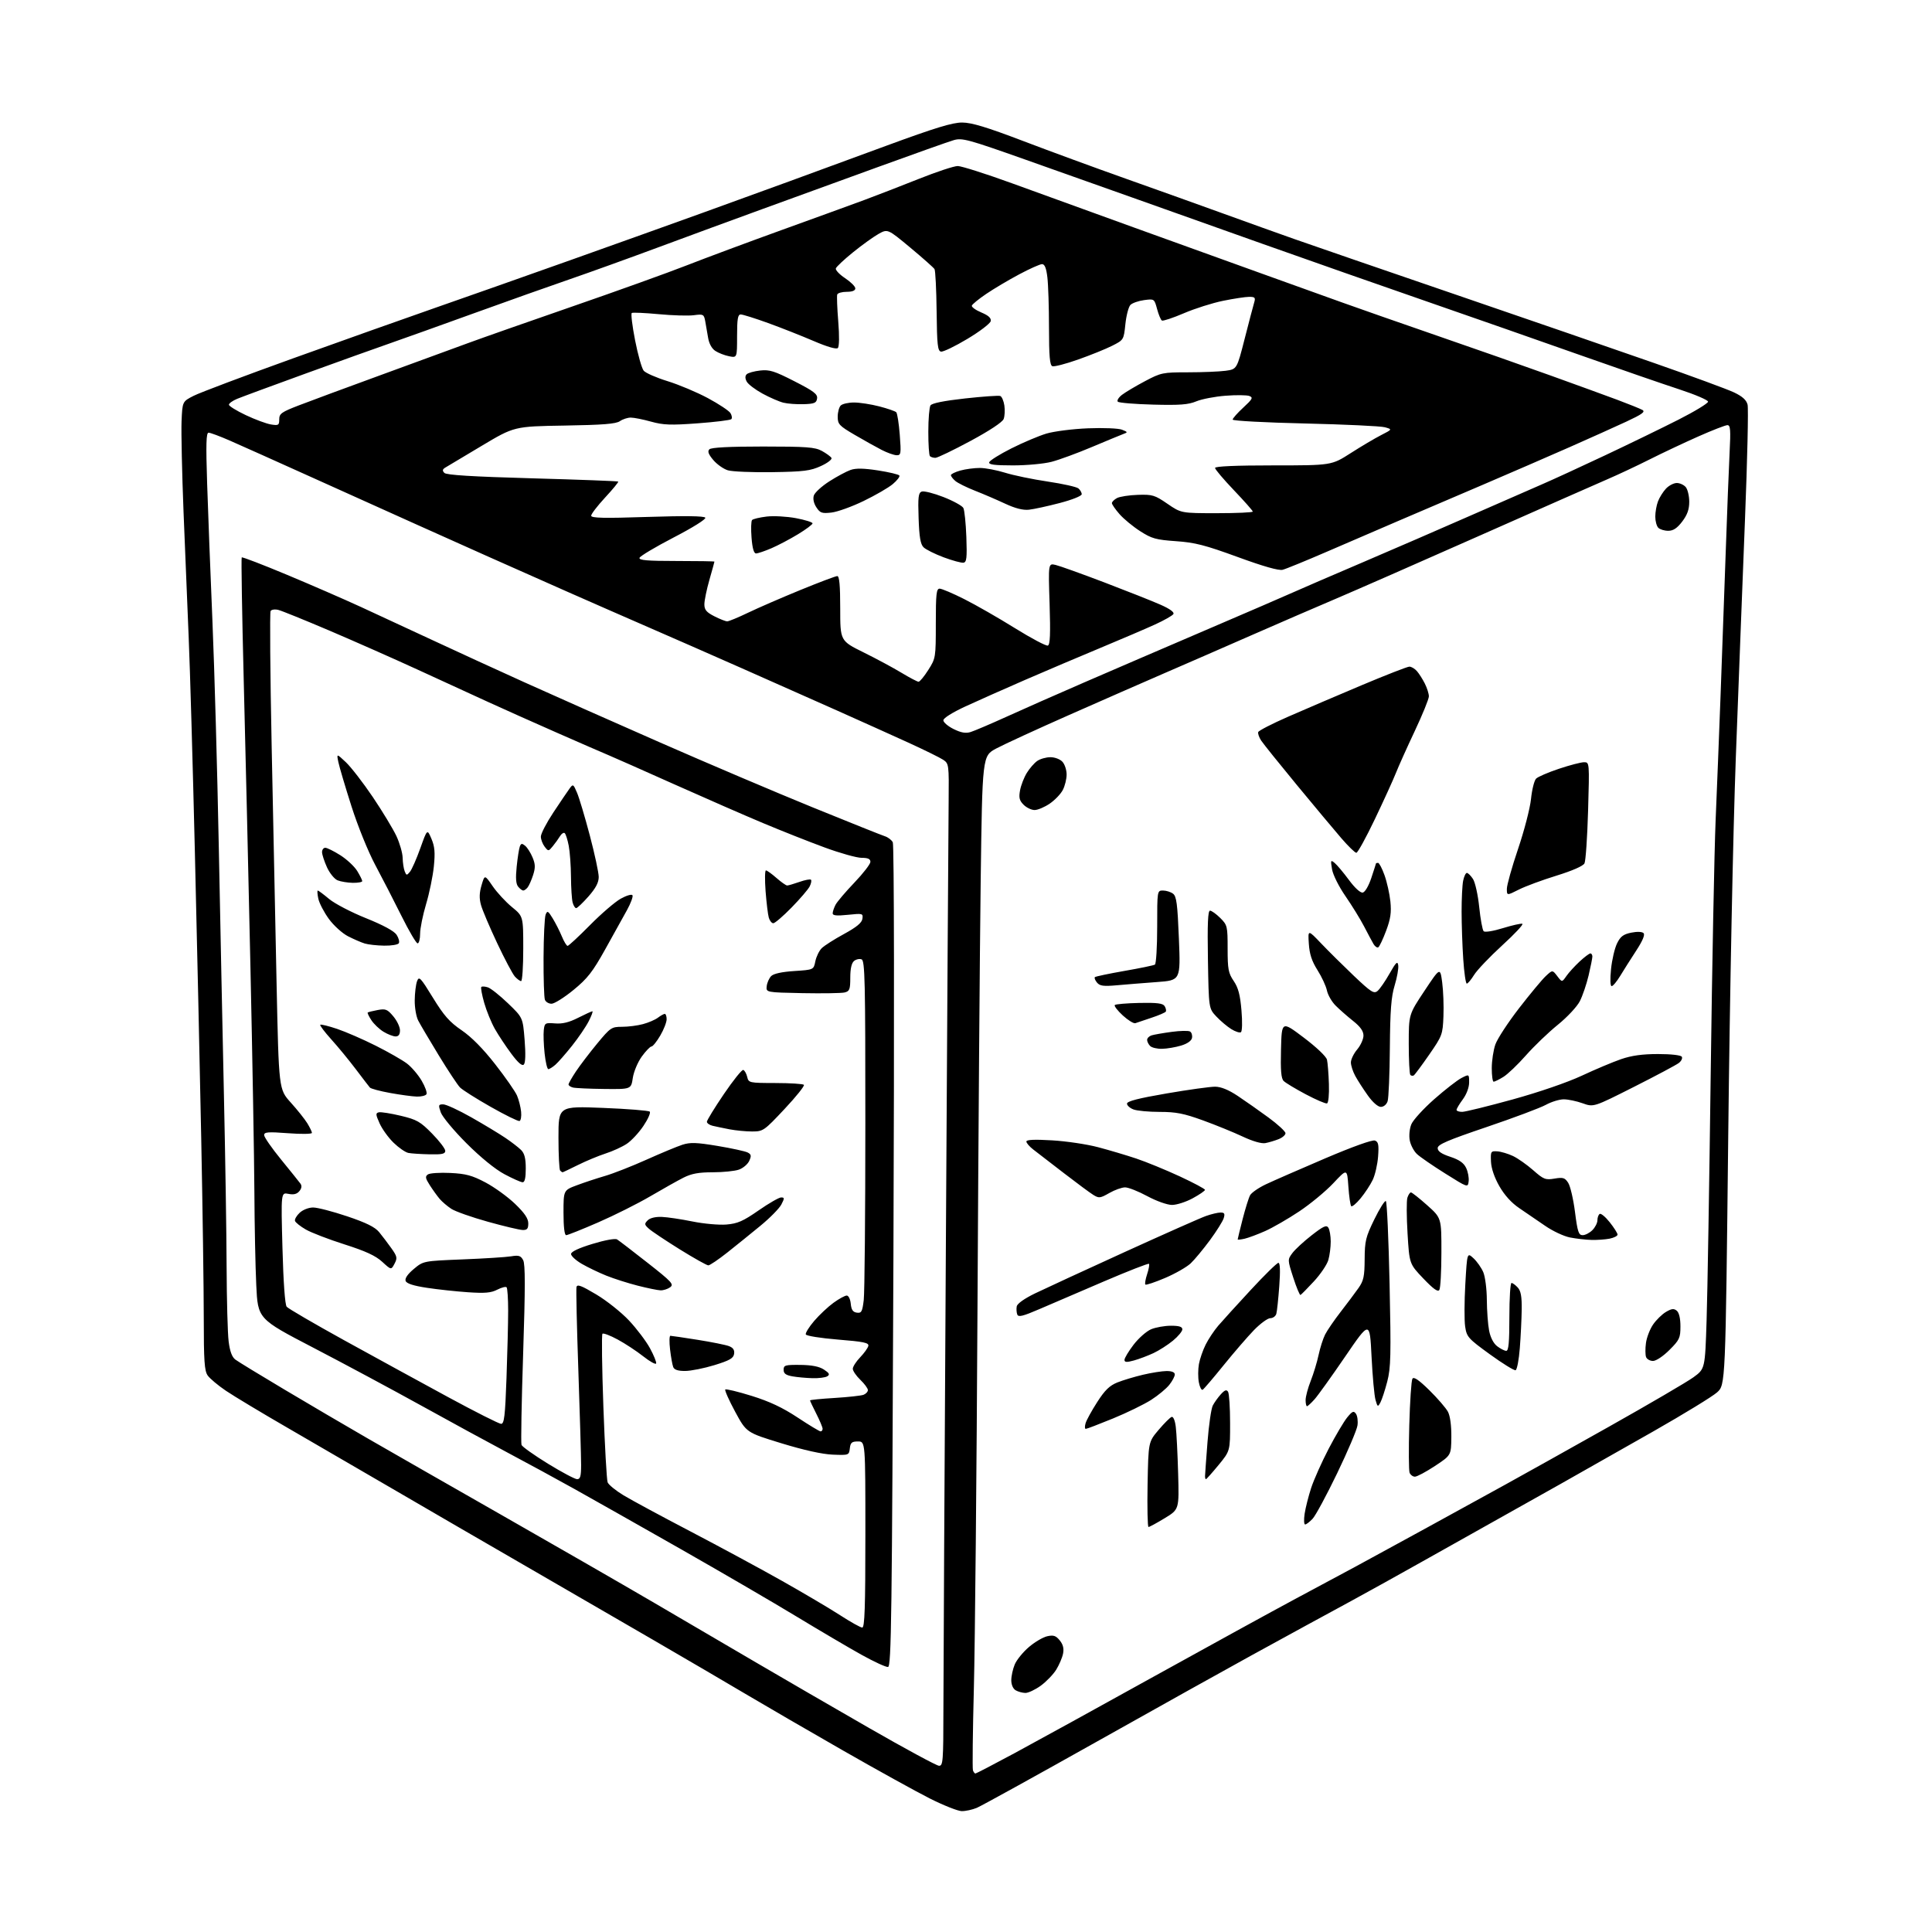 <?xml version="1.0" encoding="UTF-8" standalone="no"?>
<svg 
  version="1.1" 
  xmlns="http://www.w3.org/2000/svg" 
  xmlns:xlink="http://www.w3.org/1999/xlink" 
  xmlns:svg="http://www.w3.org/2000/svg"
  xmlns:rdf="http://www.w3.org/1999/02/22-rdf-syntax-ns#"
  xmlns:cc="http://creativecommons.org/ns#"
  xmlns:dc="http://purl.org/dc/elements/1.1/"
  viewBox="0 0 768 768"
  width="768"
  height="768"
>
<style>svg {background-color: white; }</style>"
<path stroke="none" fill="black" fill-rule="evenodd" d="M382.28,719.95C380.75,719.92 375.05,717.66 369.61,714.92C364.18,712.18 348.65,703.60 335.11,695.85C321.58,688.10 304.65,678.28 297.50,674.04C290.35,669.79 273.25,659.78 259.50,651.80C245.75,643.81 222.57,630.39 208.00,621.97C193.43,613.56 170.70,600.37 157.50,592.67C144.30,584.97 124.95,573.73 114.50,567.69C104.05,561.65 92.94,554.97 89.81,552.85C86.68,550.74 83.42,548.00 82.56,546.78C81.27,544.94 81.00,540.99 81.00,523.99C81.00,512.67 80.55,480.48 79.99,452.46C79.43,424.43 78.30,373.15 77.46,338.50C76.63,303.85 75.53,265.60 75.01,253.50C74.50,241.40 73.58,218.90 72.96,203.50C72.35,188.10 72.00,171.93 72.17,167.56C72.50,159.61 72.50,159.61 77.00,157.33C79.47,156.07 97.25,149.38 116.50,142.45C135.75,135.53 161.18,126.49 173.00,122.37C184.82,118.25 208.90,109.76 226.50,103.50C244.10,97.24 267.95,88.70 279.50,84.53C291.05,80.36 306.57,74.72 314.00,72.00C321.43,69.28 338.75,62.93 352.50,57.87C371.79,50.78 378.64,48.69 382.50,48.71C386.25,48.73 392.23,50.54 406.50,55.97C416.95,59.96 435.40,66.73 447.50,71.02C459.60,75.31 477.15,81.59 486.50,84.98C495.85,88.37 508.45,92.89 514.50,95.02C520.55,97.16 549.12,106.99 578.00,116.88C606.88,126.77 642.65,139.10 657.50,144.29C672.35,149.47 686.64,154.73 689.26,155.97C692.63,157.57 694.22,159.00 694.69,160.86C695.06,162.31 694.60,182.85 693.66,206.50C692.72,230.15 691.08,272.68 690.02,301.00C688.92,330.53 687.63,394.73 687.00,451.50C685.91,550.50 685.91,550.50 682.55,553.50C680.70,555.15 669.35,562.09 657.34,568.93C645.33,575.76 628.75,585.16 620.50,589.81C612.25,594.46 600.10,601.28 593.50,604.96C586.90,608.64 574.30,615.71 565.50,620.67C556.70,625.63 543.88,632.74 537.00,636.48C530.12,640.21 522.25,644.49 519.50,645.99C516.75,647.49 506.85,652.91 497.50,658.03C488.15,663.15 460.48,678.58 436.01,692.32C411.54,706.06 390.07,717.91 388.29,718.65C386.52,719.39 383.81,719.98 382.28,719.95zM387.74,705.00C388.03,705.00 395.07,701.34 403.39,696.86C411.70,692.38 436.50,678.74 458.50,666.54C480.50,654.35 505.93,640.40 515.00,635.54C524.08,630.68 534.88,624.89 539.00,622.67C543.12,620.45 555.50,613.70 566.50,607.67C577.50,601.64 591.90,593.73 598.50,590.09C605.10,586.46 623.55,576.15 639.50,567.18C655.45,558.21 670.59,549.36 673.14,547.51C677.78,544.14 677.78,544.14 678.40,524.82C678.75,514.19 679.48,470.18 680.03,427.00C680.59,383.82 681.47,338.38 681.99,326.00C682.51,313.62 683.40,291.35 683.95,276.50C684.51,261.65 685.42,236.22 685.98,220.00C686.54,203.78 687.25,185.66 687.55,179.75C688.01,170.85 687.86,169.00 686.68,169.00C685.90,169.00 680.69,171.02 675.11,173.50C669.53,175.97 660.81,180.08 655.73,182.64C650.66,185.19 643.12,188.73 639.00,190.50C634.88,192.28 611.92,202.41 588.00,213.01C564.08,223.61 538.42,234.87 531.00,238.02C523.58,241.17 508.50,247.69 497.50,252.51C486.50,257.34 470.98,264.10 463.00,267.55C455.02,271.00 437.93,278.50 425.00,284.21C412.07,289.93 399.02,295.93 396.00,297.55C390.50,300.50 390.50,300.50 389.84,350.00C389.48,377.23 388.91,453.50 388.57,519.50C388.23,585.50 387.58,653.67 387.13,671.00C386.68,688.33 386.51,703.06 386.76,703.75C387.01,704.44 387.45,705.00 387.74,705.00zM373.25,701.92C374.87,701.99 375.00,700.27 375.02,679.25C375.03,666.74 375.47,583.83 376.00,495.00C376.52,406.17 377.01,326.77 377.10,318.54C377.24,303.99 377.18,303.53 374.96,302.04C373.70,301.19 367.46,298.12 361.09,295.21C354.71,292.30 342.07,286.61 333.00,282.56C323.93,278.52 306.82,270.93 295.00,265.69C283.18,260.46 266.75,253.25 258.50,249.67C250.25,246.09 235.40,239.58 225.50,235.21C215.60,230.83 201.43,224.54 194.00,221.23C186.57,217.92 173.53,212.07 165.00,208.24C156.47,204.41 138.03,196.09 124.00,189.77C109.97,183.44 95.27,176.85 91.33,175.13C87.39,173.41 83.61,172.00 82.92,172.00C81.95,172.00 81.83,176.44 82.34,192.25C82.70,203.39 83.65,228.03 84.45,247.00C85.25,265.98 86.38,306.25 86.97,336.50C87.56,366.75 88.49,411.38 89.02,435.68C89.56,459.98 90.04,490.58 90.08,503.68C90.13,516.78 90.49,530.09 90.89,533.25C91.38,537.18 92.22,539.45 93.55,540.45C94.62,541.26 103.38,546.60 113.00,552.33C122.62,558.06 137.47,566.78 146.00,571.70C154.53,576.62 178.38,590.27 199.00,602.02C219.62,613.78 246.85,629.44 259.50,636.83C272.15,644.22 290.82,655.16 301.00,661.13C311.18,667.10 331.20,678.70 345.50,686.92C359.80,695.13 372.29,701.88 373.25,701.92zM407.60,672.97C406.44,672.95 404.71,672.48 403.75,671.92C402.70,671.31 402.00,669.70 402.00,667.92C402.00,666.28 402.62,663.46 403.37,661.66C404.12,659.85 406.65,656.74 408.99,654.74C411.32,652.74 414.62,650.80 416.31,650.43C418.80,649.88 419.74,650.20 421.27,652.09C422.59,653.72 422.99,655.31 422.58,657.35C422.26,658.96 421.03,661.83 419.86,663.73C418.68,665.63 415.91,668.50 413.71,670.10C411.50,671.69 408.75,672.99 407.60,672.97zM353.00,662.65C352.18,662.75 347.45,660.57 342.50,657.82C337.55,655.07 325.85,648.18 316.50,642.52C307.15,636.85 286.38,624.76 270.35,615.64C254.32,606.52 235.42,595.84 228.35,591.89C221.28,587.95 209.43,581.50 202.00,577.56C194.57,573.62 179.05,565.16 167.50,558.77C155.95,552.38 136.60,542.00 124.50,535.71C102.50,524.27 102.50,524.27 101.87,510.88C101.52,503.52 101.18,486.85 101.12,473.84C101.05,460.83 100.35,420.55 99.55,384.34C98.76,348.13 97.56,296.79 96.88,270.25C96.21,243.72 95.85,221.81 96.09,221.58C96.32,221.34 104.39,224.44 114.01,228.46C123.63,232.48 136.90,238.25 143.50,241.29C150.10,244.32 162.93,250.27 172.00,254.50C181.07,258.73 197.50,266.27 208.50,271.24C219.50,276.21 243.80,286.99 262.50,295.20C281.20,303.41 308.43,314.98 323.00,320.92C337.57,326.85 350.51,332.03 351.75,332.42C352.99,332.81 354.41,333.89 354.90,334.82C355.43,335.81 355.53,403.45 355.15,499.49C354.58,643.30 354.32,662.49 353.00,662.65zM342.75,646.98C343.73,647.00 344.00,638.94 344.00,610.00C344.00,573.00 344.00,573.00 341.07,573.00C338.61,573.00 338.08,573.45 337.82,575.75C337.50,578.47 337.42,578.50 331.00,578.24C326.83,578.07 319.53,576.45 310.61,573.72C296.72,569.47 296.72,569.47 292.24,561.19C289.78,556.63 288.01,552.65 288.31,552.35C288.62,552.05 293.34,553.19 298.81,554.89C305.93,557.11 311.10,559.54 317.07,563.49C321.65,566.52 325.76,569.00 326.20,569.00C326.64,569.00 327.00,568.54 327.00,567.97C327.00,567.40 325.88,564.71 324.50,562.00C323.12,559.29 322.00,556.89 322.00,556.68C322.00,556.47 326.40,556.03 331.77,555.71C337.15,555.38 342.32,554.81 343.27,554.45C344.22,554.08 345.00,553.24 345.00,552.58C345.00,551.92 343.65,550.08 342.00,548.50C340.35,546.92 339.00,544.94 339.00,544.11C339.00,543.28 340.32,541.22 341.93,539.55C343.54,537.87 345.00,535.83 345.18,535.00C345.44,533.77 343.26,533.32 333.08,532.50C326.18,531.94 320.51,531.03 320.31,530.45C320.12,529.87 321.63,527.45 323.67,525.07C325.71,522.69 329.16,519.45 331.34,517.87C333.52,516.29 335.88,515.00 336.59,515.00C337.31,515.00 338.01,516.43 338.19,518.25C338.42,520.67 339.04,521.58 340.60,521.80C342.45,522.06 342.79,521.46 343.35,516.80C343.70,513.89 343.99,482.35 343.99,446.72C344.00,389.81 343.82,381.87 342.49,381.36C341.66,381.04 340.31,381.33 339.49,382.01C338.51,382.82 338.00,385.08 338.00,388.60C338.00,393.33 337.73,394.03 335.75,394.52C334.51,394.82 326.98,394.94 319.00,394.79C304.50,394.50 304.50,394.50 304.78,392.00C304.94,390.63 305.74,388.83 306.56,388.00C307.53,387.04 310.81,386.32 315.75,386.00C323.43,385.50 323.43,385.50 324.11,382.13C324.49,380.28 325.63,377.93 326.65,376.92C327.67,375.91 331.65,373.37 335.50,371.28C340.49,368.56 342.59,366.83 342.82,365.24C343.13,363.09 342.93,363.04 337.07,363.65C332.64,364.11 331.00,363.96 331.00,363.08C331.00,362.41 331.51,360.89 332.13,359.68C332.76,358.48 336.13,354.51 339.63,350.85C343.13,347.19 346.00,343.48 346.00,342.60C346.00,341.44 345.04,341.00 342.50,341.00C340.57,341.00 333.93,339.14 327.75,336.86C321.57,334.59 310.66,330.27 303.51,327.27C296.35,324.28 280.38,317.29 268.00,311.76C255.62,306.22 243.93,301.04 242.00,300.24C240.07,299.44 230.85,295.43 221.50,291.32C212.15,287.21 199.78,281.68 194.00,279.03C188.22,276.38 175.62,270.59 166.00,266.18C156.38,261.76 140.53,254.76 130.78,250.60C121.03,246.45 111.97,242.78 110.64,242.45C109.31,242.11 107.92,242.31 107.57,242.89C107.21,243.47 107.40,267.70 107.99,296.72C108.58,325.75 109.47,368.29 109.95,391.26C110.84,433.03 110.84,433.03 115.57,438.26C118.17,441.14 121.13,444.85 122.15,446.50C123.16,448.15 123.99,449.88 124.00,450.34C124.00,450.81 119.72,450.87 114.50,450.47C106.50,449.87 105.00,449.99 105.00,451.23C105.00,452.03 108.04,456.41 111.75,460.95C115.46,465.50 118.92,469.80 119.44,470.52C120.06,471.39 119.91,472.40 119.00,473.50C118.02,474.68 116.74,475.00 114.65,474.58C111.69,473.99 111.69,473.99 112.28,496.06C112.64,509.67 113.29,518.64 113.96,519.45C114.56,520.17 124.83,526.16 136.77,532.75C148.72,539.33 167.32,549.51 178.11,555.36C188.90,561.21 198.39,566.00 199.20,566.00C200.43,566.00 200.80,562.92 201.34,547.84C201.70,537.85 202.00,525.78 202.00,521.01C202.00,516.24 201.72,512.05 201.37,511.71C201.03,511.36 199.36,511.80 197.66,512.67C195.24,513.93 192.75,514.15 186.04,513.69C181.34,513.37 173.98,512.58 169.67,511.92C164.37,511.12 161.64,510.24 161.25,509.20C160.87,508.21 162.00,506.53 164.47,504.46C168.29,501.26 168.29,501.26 183.90,500.63C192.48,500.29 201.15,499.74 203.16,499.41C206.23,498.90 207.01,499.15 207.97,500.94C208.82,502.54 208.82,511.81 207.96,538.06C207.32,557.30 207.03,573.64 207.31,574.37C207.59,575.10 212.33,578.46 217.83,581.85C223.34,585.23 228.55,588.00 229.42,588.00C230.67,588.00 231.00,586.83 231.00,582.33C231.00,579.22 230.51,562.39 229.91,544.94C229.30,527.50 228.97,512.51 229.16,511.65C229.43,510.40 231.04,511.00 237.00,514.55C241.12,517.00 246.99,521.67 250.04,524.92C253.09,528.17 256.84,533.12 258.37,535.94C259.90,538.75 261.00,541.48 260.83,542.00C260.65,542.52 258.34,541.25 255.71,539.17C253.07,537.09 248.49,534.07 245.52,532.47C242.55,530.86 239.83,529.83 239.48,530.19C239.12,530.54 239.29,543.58 239.85,559.17C240.41,574.75 241.17,588.28 241.54,589.24C241.91,590.20 244.75,592.52 247.85,594.40C250.96,596.28 262.95,602.75 274.50,608.78C286.05,614.82 302.48,623.69 311.00,628.50C319.52,633.31 329.88,639.43 334.00,642.10C338.12,644.77 342.06,646.97 342.75,646.98zM456.55,607.00C456.18,607.00 456.01,599.39 456.18,590.10C456.50,573.20 456.50,573.20 460.56,568.41C462.79,565.78 465.12,563.46 465.74,563.25C466.40,563.03 467.08,564.63 467.39,567.19C467.69,569.56 468.11,577.92 468.33,585.76C468.73,600.02 468.73,600.02 462.98,603.51C459.82,605.43 456.93,607.00 456.55,607.00zM518.81,606.00C518.35,606.00 518.26,604.09 518.61,601.75C518.96,599.41 520.13,594.80 521.20,591.50C522.28,588.20 525.41,581.19 528.15,575.93C530.90,570.66 534.23,565.04 535.55,563.43C537.59,560.95 538.11,560.73 539.01,562.00C539.60,562.83 539.87,564.93 539.61,566.67C539.36,568.42 535.73,576.96 531.54,585.65C527.35,594.34 522.97,602.47 521.79,603.72C520.61,604.98 519.27,606.00 518.81,606.00zM479.38,588.00C479.17,588.00 479.01,587.44 479.02,586.75C479.04,586.06 479.47,579.98 480.00,573.23C480.52,566.48 481.47,559.95 482.10,558.73C482.73,557.50 484.18,555.48 485.31,554.24C486.85,552.55 487.57,552.29 488.17,553.24C488.61,553.93 488.98,559.51 488.98,565.64C489.00,576.77 489.00,576.77 484.38,582.39C481.84,585.47 479.59,588.00 479.38,588.00zM562.45,587.00C561.62,587.00 560.67,586.29 560.33,585.43C560.00,584.56 559.94,576.09 560.21,566.59C560.47,557.09 561.03,548.76 561.46,548.06C562.01,547.17 563.98,548.51 568.20,552.65C571.47,555.87 574.79,559.72 575.58,561.20C576.46,562.87 576.97,566.69 576.93,571.20C576.86,578.50 576.86,578.50 570.41,582.75C566.87,585.09 563.29,587.00 562.45,587.00zM431.61,568.00C431.20,568.00 431.17,566.99 431.54,565.75C431.90,564.51 433.99,560.72 436.17,557.33C439.20,552.61 441.07,550.79 444.18,549.54C446.41,548.65 451.00,547.27 454.37,546.48C457.74,545.68 461.96,545.02 463.75,545.01C465.84,545.01 467.00,545.49 467.00,546.37C467.00,547.12 466.03,548.97 464.83,550.48C463.64,552.00 460.38,554.70 457.58,556.49C454.78,558.28 447.96,561.60 442.43,563.87C436.89,566.14 432.03,568.00 431.61,568.00zM519.55,559.00C519.25,559.00 519.00,557.89 519.00,556.54C519.00,555.18 519.92,551.74 521.04,548.90C522.16,546.05 523.57,541.42 524.16,538.61C524.76,535.80 525.92,532.15 526.75,530.50C527.59,528.85 530.36,524.80 532.92,521.50C535.48,518.20 538.66,513.95 540.00,512.05C542.07,509.10 542.43,507.41 542.47,500.55C542.51,493.31 542.90,491.72 546.31,484.73C548.40,480.45 550.47,477.17 550.90,477.44C551.33,477.70 552.00,492.54 552.38,510.41C552.99,538.71 552.87,543.70 551.46,549.17C550.56,552.63 549.34,556.36 548.74,557.48C547.71,559.39 547.60,559.33 546.79,556.50C546.31,554.85 545.60,547.08 545.21,539.23C544.50,524.97 544.50,524.97 534.75,539.23C529.39,547.08 523.90,554.74 522.55,556.25C521.20,557.76 519.85,559.00 519.55,559.00zM478.09,552.44C477.61,552.74 476.92,551.41 476.56,549.49C476.20,547.57 476.22,544.31 476.59,542.25C476.96,540.19 478.17,536.70 479.27,534.50C480.37,532.30 482.62,528.92 484.26,527.00C485.91,525.08 491.73,518.66 497.21,512.75C502.68,506.84 507.62,502.00 508.19,502.00C508.86,502.00 508.98,505.15 508.53,511.25C508.16,516.34 507.63,521.29 507.36,522.25C507.09,523.21 506.01,524.00 504.97,524.00C503.92,524.00 501.00,526.14 498.46,528.75C495.93,531.36 490.51,537.64 486.41,542.70C482.31,547.77 478.57,552.15 478.09,552.44zM323.00,547.85C320.52,547.79 316.93,547.46 315.00,547.12C312.37,546.65 311.50,546.00 311.50,544.50C311.50,542.69 312.14,542.51 318.16,542.57C322.76,542.63 325.66,543.20 327.54,544.43C329.67,545.83 329.96,546.41 328.88,547.09C328.12,547.58 325.48,547.92 323.00,547.85zM272.36,544.98C269.49,544.99 268.03,544.51 267.61,543.41C267.27,542.54 266.71,539.39 266.36,536.41C266.01,533.44 266.07,531.00 266.49,531.00C266.92,531.00 271.79,531.72 277.33,532.60C282.87,533.48 288.47,534.61 289.77,535.10C291.44,535.74 292.04,536.64 291.82,538.18C291.56,539.93 290.05,540.80 284.00,542.66C279.88,543.92 274.64,544.97 272.36,544.98zM602.47,544.68C601.91,544.87 597.31,542.03 592.26,538.37C583.58,532.07 583.04,531.47 582.42,527.32C582.06,524.91 582.09,517.29 582.49,510.39C583.21,497.85 583.21,497.85 585.73,500.17C587.12,501.45 588.87,503.95 589.63,505.72C590.38,507.49 591.02,512.44 591.04,516.72C591.07,521.00 591.47,526.49 591.94,528.92C592.47,531.67 593.68,534.02 595.15,535.15C596.44,536.14 598.06,536.97 598.75,536.98C599.69,536.99 600.00,533.65 600.00,523.50C600.00,516.08 600.38,510.00 600.85,510.00C601.31,510.00 602.43,510.82 603.35,511.83C604.57,513.19 604.97,515.44 604.90,520.58C604.85,524.39 604.51,531.29 604.15,535.92C603.79,540.55 603.04,544.49 602.47,544.68zM450.75,540.81C447.84,541.61 447.00,541.55 447.00,540.56C447.00,539.86 448.63,537.15 450.62,534.54C452.62,531.93 455.75,529.17 457.59,528.40C459.43,527.63 462.98,527.00 465.47,527.00C468.73,527.00 470.00,527.40 470.00,528.43C470.00,529.21 468.33,531.23 466.28,532.92C464.24,534.61 460.75,536.84 458.53,537.88C456.31,538.92 452.81,540.24 450.75,540.81zM657.10,541.00C655.91,541.00 654.67,540.30 654.34,539.45C654.02,538.60 653.99,536.10 654.29,533.89C654.58,531.68 655.86,528.37 657.12,526.53C658.38,524.69 660.69,522.43 662.25,521.51C664.50,520.18 665.40,520.08 666.55,521.04C667.46,521.80 668.00,524.09 668.00,527.25C668.00,531.84 667.63,532.64 663.63,536.63C661.17,539.10 658.32,541.00 657.10,541.00zM413.21,520.38C406.58,523.24 404.81,523.67 404.38,522.54C404.08,521.76 403.98,520.30 404.17,519.31C404.37,518.21 407.24,516.18 411.50,514.12C415.35,512.26 431.32,504.89 447.00,497.74C462.68,490.60 477.24,484.13 479.38,483.38C481.51,482.62 484.13,482.00 485.19,482.00C486.74,482.00 487.00,482.45 486.44,484.25C486.06,485.49 483.59,489.43 480.96,493.00C478.32,496.57 474.89,500.71 473.33,502.19C471.77,503.67 467.19,506.29 463.15,508.01C459.11,509.73 455.57,510.91 455.30,510.63C455.03,510.36 455.34,508.50 456.00,506.50C456.66,504.50 456.99,502.65 456.73,502.39C456.47,502.13 448.43,505.27 438.88,509.36C429.32,513.45 417.77,518.41 413.21,520.38zM516.97,514.77C516.66,514.91 515.37,511.82 514.10,507.89C511.81,500.78 511.81,500.73 513.74,498.12C514.81,496.68 518.26,493.49 521.41,491.04C526.08,487.40 527.29,486.85 528.05,488.04C528.55,488.84 528.98,491.30 528.98,493.51C528.99,495.71 528.57,499.02 528.04,500.86C527.51,502.70 524.93,506.52 522.31,509.35C519.69,512.18 517.28,514.62 516.97,514.77zM572.16,512.77C571.58,513.69 569.78,512.40 565.80,508.23C560.25,502.41 560.25,502.41 559.52,490.32C559.12,483.67 559.09,477.28 559.46,476.11C559.83,474.95 560.46,474.00 560.87,474.00C561.27,474.00 564.17,476.29 567.30,479.08C573.00,484.16 573.00,484.16 572.98,497.83C572.98,505.35 572.61,512.07 572.16,512.77zM262.56,512.93C261.43,512.89 257.35,512.05 253.50,511.07C249.65,510.09 244.03,508.30 241.00,507.08C237.97,505.86 233.59,503.75 231.25,502.39C228.91,501.03 227.00,499.27 227.00,498.49C227.00,497.57 230.02,496.14 235.49,494.48C240.42,492.97 244.53,492.22 245.30,492.69C246.03,493.14 251.48,497.31 257.39,501.96C267.09,509.57 267.98,510.54 266.39,511.71C265.41,512.42 263.69,512.97 262.56,512.93zM156.83,502.34C155.50,504.86 155.50,504.86 151.93,501.58C149.29,499.16 145.34,497.34 136.93,494.66C130.64,492.66 123.73,490.00 121.58,488.76C119.42,487.52 117.48,485.98 117.27,485.34C117.06,484.70 117.90,483.24 119.13,482.09C120.41,480.90 122.72,480.00 124.49,480.00C126.21,480.00 132.29,481.58 138.02,483.51C145.55,486.04 149.06,487.78 150.69,489.76C151.93,491.27 154.12,494.15 155.55,496.16C157.89,499.45 158.02,500.09 156.83,502.34zM281.57,503.00C280.96,503.00 275.84,500.13 270.19,496.62C264.54,493.10 259.02,489.42 257.93,488.43C256.14,486.82 256.09,486.48 257.47,485.10C258.41,484.16 260.56,483.64 263.08,483.74C265.32,483.83 270.81,484.65 275.28,485.56C279.75,486.47 285.82,487.01 288.76,486.77C293.21,486.40 295.38,485.45 301.55,481.16C305.63,478.32 309.67,476.00 310.51,476.00C311.88,476.00 311.89,476.32 310.60,478.81C309.80,480.35 306.08,484.14 302.32,487.23C298.57,490.32 292.61,495.13 289.09,497.92C285.56,500.71 282.17,503.00 281.57,503.00zM494.75,492.41C493.24,492.75 492.00,492.88 492.00,492.68C492.00,492.48 492.88,488.88 493.95,484.68C495.03,480.48 496.36,476.19 496.92,475.15C497.47,474.12 500.31,472.15 503.21,470.78C506.12,469.40 516.69,464.79 526.69,460.51C537.71,455.81 545.55,453.00 546.56,453.39C547.94,453.91 548.16,455.06 547.81,459.76C547.57,462.92 546.61,467.09 545.67,469.04C544.74,470.99 542.58,474.27 540.87,476.34C539.17,478.41 537.48,479.82 537.13,479.47C536.79,479.12 536.27,475.61 536.00,471.67C535.50,464.50 535.50,464.50 530.02,470.34C527.00,473.55 520.90,478.60 516.45,481.56C512.00,484.53 505.91,488.03 502.93,489.36C499.94,490.69 496.26,492.06 494.75,492.41zM632.62,492.89C630.36,492.83 626.51,492.39 624.07,491.91C621.63,491.43 617.19,489.35 614.20,487.27C611.21,485.20 606.60,482.05 603.97,480.28C600.86,478.19 598.07,475.12 596.03,471.55C594.05,468.10 592.81,464.46 592.69,461.78C592.51,457.71 592.63,457.51 595.21,457.68C596.69,457.78 599.50,458.62 601.43,459.53C603.37,460.45 606.99,463.00 609.48,465.19C613.61,468.83 614.35,469.12 617.93,468.51C621.33,467.94 622.06,468.16 623.37,470.17C624.21,471.45 625.43,476.66 626.08,481.75C627.09,489.70 627.53,491.00 629.13,491.00C630.16,491.00 631.90,490.10 633.00,489.00C634.10,487.90 635.00,486.13 635.00,485.06C635.00,483.99 635.41,482.86 635.91,482.55C636.41,482.24 638.21,483.74 639.91,485.89C641.61,488.03 643.00,490.23 643.00,490.77C643.00,491.31 641.59,492.03 639.88,492.38C638.16,492.72 634.89,492.95 632.62,492.89zM225.06,491.00C224.39,491.00 224.00,487.68 224.00,482.07C224.00,473.14 224.00,473.14 229.33,471.15C232.27,470.05 237.30,468.39 240.52,467.45C243.74,466.51 251.13,463.62 256.94,461.01C262.75,458.40 269.20,455.72 271.27,455.05C274.38,454.05 276.86,454.13 285.27,455.53C290.90,456.47 296.27,457.64 297.22,458.14C298.64,458.88 298.75,459.46 297.83,461.47C297.22,462.81 295.37,464.37 293.71,464.95C292.06,465.53 287.38,466.00 283.31,466.00C277.75,466.00 274.88,466.53 271.71,468.13C269.39,469.30 263.45,472.64 258.50,475.54C253.55,478.44 244.24,483.11 237.81,485.91C231.38,488.71 225.64,491.00 225.06,491.00zM207.75,488.94C206.51,488.91 200.28,487.43 193.90,485.65C187.51,483.87 181.00,481.57 179.42,480.54C177.83,479.50 175.74,477.72 174.77,476.58C173.80,475.43 172.04,472.99 170.86,471.15C169.07,468.36 168.95,467.64 170.11,466.85C170.87,466.33 174.89,466.07 179.03,466.27C185.24,466.58 187.68,467.24 193.03,470.07C196.59,471.96 201.86,475.78 204.75,478.56C208.53,482.20 210.00,484.37 210.00,486.31C210.00,488.45 209.54,488.99 207.75,488.94zM465.86,478.98C463.96,478.96 459.69,477.44 456.05,475.48C452.50,473.56 448.54,472.00 447.24,472.00C445.95,472.00 443.13,473.01 440.96,474.25C437.36,476.31 436.83,476.37 434.62,475.00C433.29,474.18 427.99,470.25 422.85,466.29C417.71,462.32 412.26,458.12 410.75,456.96C409.24,455.80 408.00,454.36 408.00,453.77C408.00,453.04 411.23,452.89 418.25,453.31C423.89,453.64 432.10,454.86 436.50,456.03C440.90,457.19 447.73,459.22 451.68,460.54C455.62,461.86 463.38,465.04 468.93,467.61C474.47,470.18 479.00,472.60 479.00,472.98C479.00,473.37 476.80,474.88 474.11,476.34C471.43,477.80 467.72,478.99 465.86,478.98zM583.81,469.59C583.50,472.14 583.49,472.13 574.50,466.49C569.55,463.39 564.49,459.91 563.27,458.76C562.04,457.62 560.75,455.17 560.40,453.32C560.04,451.40 560.31,448.66 561.04,446.90C561.74,445.22 565.82,440.75 570.10,436.97C574.38,433.20 579.26,429.40 580.94,428.53C584.00,426.95 584.00,426.95 584.00,430.28C584.00,432.26 582.99,434.98 581.50,437.00C580.12,438.86 579.00,440.75 579.00,441.19C579.00,441.64 580.01,441.99 581.25,441.98C582.49,441.97 591.49,439.75 601.26,437.06C611.74,434.17 623.00,430.30 628.76,427.62C634.12,425.11 641.16,422.15 644.41,421.03C648.59,419.59 652.87,419.00 659.10,419.00C664.24,419.00 668.16,419.44 668.54,420.07C668.90,420.65 668.37,421.77 667.35,422.56C666.33,423.34 658.30,427.62 649.50,432.06C633.50,440.14 633.50,440.14 629.12,438.57C626.72,437.71 623.34,437.00 621.61,437.00C619.88,437.00 616.68,437.99 614.49,439.19C612.29,440.40 601.73,444.36 591.00,448.00C575.39,453.29 571.50,454.96 571.50,456.39C571.50,457.65 572.98,458.68 576.50,459.84C580.09,461.03 581.87,462.28 582.81,464.27C583.54,465.79 583.99,468.19 583.81,469.59zM207.75,469.97C207.06,469.96 203.80,468.51 200.50,466.75C196.80,464.77 191.02,460.06 185.41,454.45C180.41,449.45 175.82,443.93 175.21,442.18C174.20,439.27 174.28,439.00 176.18,439.00C177.33,439.00 182.37,441.33 187.38,444.17C192.40,447.02 198.48,450.69 200.90,452.33C203.33,453.97 206.14,456.14 207.15,457.15C208.50,458.50 209.00,460.49 209.00,464.50C209.00,468.25 208.60,469.99 207.75,469.97zM223.64,466.00C223.47,466.00 223.03,465.70 222.67,465.33C222.30,464.97 222.00,459.05 222.00,452.18C222.00,439.70 222.00,439.70 239.75,440.41C249.51,440.80 257.85,441.47 258.28,441.89C258.72,442.32 257.59,444.87 255.78,447.56C253.98,450.25 251.01,453.44 249.19,454.66C247.38,455.88 243.55,457.63 240.69,458.55C237.84,459.48 232.90,461.53 229.72,463.12C226.54,464.70 223.80,466.00 223.64,466.00zM170.75,458.86C167.31,458.79 163.53,458.54 162.34,458.31C161.16,458.08 158.52,456.26 156.47,454.27C154.42,452.29 151.92,448.83 150.91,446.58C149.30,443.00 149.27,442.46 150.62,442.16C151.46,441.98 155.38,442.60 159.33,443.54C165.71,445.07 167.08,445.85 171.75,450.61C174.64,453.55 177.00,456.64 177.00,457.48C177.00,458.69 175.74,458.97 170.75,458.86zM503.00,454.40C501.47,454.69 497.97,453.68 494.00,451.81C490.43,450.13 483.32,447.23 478.20,445.37C470.59,442.61 467.47,442.00 461.02,442.00C456.68,442.00 451.98,441.56 450.57,441.02C449.15,440.49 448.00,439.44 448.00,438.71C448.00,437.75 452.57,436.58 463.75,434.66C472.41,433.17 481.08,431.97 483.01,431.98C485.36,431.99 488.35,433.21 492.01,435.64C495.03,437.65 500.54,441.52 504.25,444.24C507.96,446.96 511.00,449.77 511.00,450.47C511.00,451.18 509.76,452.25 508.25,452.84C506.74,453.44 504.38,454.14 503.00,454.40zM299.00,449.78C296.52,449.78 292.48,449.39 290.00,448.92C287.52,448.44 284.49,447.81 283.25,447.51C282.01,447.21 281.00,446.49 281.00,445.92C281.00,445.34 284.03,440.40 287.74,434.93C291.45,429.47 294.92,425.14 295.46,425.32C296.00,425.50 296.70,426.74 297.02,428.07C297.58,430.45 297.80,430.50 308.23,430.52C314.08,430.53 319.18,430.85 319.56,431.23C319.94,431.61 316.48,435.93 311.87,440.84C303.74,449.51 303.37,449.77 299.00,449.78zM206.50,445.62C205.95,445.78 200.80,443.25 195.06,439.99C189.31,436.73 183.83,433.26 182.86,432.28C181.90,431.30 178.09,425.55 174.40,419.50C170.72,413.45 167.04,407.24 166.25,405.69C165.45,404.15 164.82,400.52 164.86,397.64C164.89,394.75 165.31,391.34 165.78,390.06C166.57,387.93 167.12,388.51 172.09,396.60C176.48,403.75 178.69,406.26 183.51,409.55C187.43,412.22 192.04,416.89 196.86,423.07C200.92,428.25 204.81,433.85 205.52,435.50C206.23,437.15 206.96,440.04 207.15,441.92C207.34,443.79 207.05,445.46 206.50,445.62zM548.91,440.00C547.74,440.00 545.67,438.19 543.73,435.46C541.95,432.97 539.71,429.49 538.75,427.73C537.79,425.97 537.00,423.55 537.00,422.34C537.00,421.14 538.12,418.82 539.50,417.18C540.88,415.55 542.00,413.06 542.00,411.66C542.00,409.87 540.77,408.13 537.84,405.81C535.55,403.99 532.43,401.25 530.91,399.72C529.39,398.20 527.84,395.50 527.47,393.72C527.10,391.95 525.41,388.31 523.72,385.64C521.46,382.06 520.55,379.28 520.28,375.14C519.91,369.50 519.91,369.50 525.20,375.05C528.12,378.11 533.98,383.91 538.22,387.95C545.02,394.40 546.15,395.12 547.59,393.93C548.49,393.18 550.64,390.08 552.36,387.03C554.95,382.47 555.56,381.89 555.82,383.75C556.00,384.99 555.35,388.59 554.39,391.75C553.02,396.26 552.61,401.60 552.49,416.50C552.41,426.95 552.01,436.51 551.60,437.75C551.17,439.06 550.05,440.00 548.91,440.00zM527.50,438.62C526.95,438.80 523.15,437.17 519.06,435.00C514.97,432.83 511.02,430.45 510.28,429.71C509.27,428.70 509.00,425.51 509.22,417.10C509.50,405.85 509.50,405.85 518.23,412.44C523.32,416.28 527.19,419.96 527.50,421.26C527.78,422.49 528.13,426.83 528.26,430.89C528.40,435.16 528.08,438.43 527.50,438.62zM165.69,435.91C163.94,435.86 159.18,435.22 155.12,434.48C151.07,433.75 147.43,432.78 147.04,432.32C146.64,431.87 144.12,428.57 141.42,425.00C138.72,421.43 134.34,416.10 131.68,413.16C129.03,410.22 127.06,407.61 127.31,407.36C127.56,407.11 130.58,407.85 134.01,409.00C137.44,410.16 144.35,413.16 149.36,415.68C154.37,418.20 159.96,421.39 161.78,422.78C163.61,424.17 166.24,427.25 167.63,429.63C169.02,432.00 169.87,434.40 169.52,434.97C169.17,435.54 167.45,435.96 165.69,435.91zM240.19,432.88C234.31,432.82 228.71,432.56 227.75,432.31C226.79,432.06 226.00,431.51 226.00,431.10C226.00,430.68 227.32,428.35 228.94,425.92C230.56,423.49 234.36,418.50 237.39,414.83C242.66,408.46 243.10,408.17 247.29,408.17C249.70,408.17 253.44,407.69 255.61,407.10C257.79,406.52 260.45,405.37 261.53,404.55C262.61,403.73 263.84,403.05 264.25,403.03C264.66,403.01 265.00,403.97 265.00,405.16C265.00,406.35 263.86,409.28 262.46,411.66C261.06,414.05 259.49,416.00 258.96,416.00C258.44,416.00 256.71,417.80 255.12,419.99C253.52,422.21 251.93,425.99 251.55,428.49C250.88,433.00 250.88,433.00 240.19,432.88zM593.75,430.00C593.34,430.00 593.00,427.58 593.00,424.63C593.00,421.67 593.65,417.41 594.44,415.16C595.24,412.91 599.47,406.44 603.84,400.79C608.22,395.13 613.00,389.38 614.47,388.01C617.13,385.53 617.13,385.53 619.03,388.01C620.92,390.50 620.92,390.50 622.66,388.00C623.61,386.62 625.97,384.04 627.89,382.25C629.82,380.46 631.75,379.00 632.20,379.00C632.64,379.00 632.99,379.56 632.99,380.25C632.98,380.94 632.30,384.33 631.49,387.78C630.67,391.24 629.11,395.83 628.01,397.99C626.89,400.17 623.01,404.33 619.25,407.37C615.54,410.37 609.84,415.84 606.58,419.53C603.33,423.22 599.28,427.08 597.58,428.11C595.89,429.15 594.16,429.99 593.75,430.00zM561.99,427.50C561.60,427.75 560.99,427.66 560.64,427.31C560.29,426.95 560.00,421.40 560.00,414.97C560.00,403.27 560.00,403.27 566.24,393.89C572.48,384.50 572.48,384.50 573.29,390.50C573.73,393.80 573.96,399.88 573.79,404.00C573.50,411.25 573.31,411.76 568.10,419.28C565.13,423.56 562.39,427.26 561.99,427.50zM217.97,425.00C217.52,425.00 216.86,422.19 216.49,418.75C216.12,415.31 215.97,411.14 216.16,409.50C216.48,406.64 216.70,406.52 220.64,406.82C223.58,407.06 226.24,406.41 229.85,404.57C232.65,403.16 235.18,402.00 235.49,402.00C235.79,402.00 235.13,403.78 234.02,405.96C232.91,408.14 229.92,412.53 227.39,415.71C224.85,418.90 221.88,422.29 220.78,423.25C219.68,424.21 218.41,425.00 217.97,425.00zM208.23,423.17C207.54,423.86 205.94,422.48 203.24,418.85C201.05,415.91 198.12,411.48 196.71,409.00C195.31,406.52 193.41,401.88 192.49,398.68C191.57,395.47 191.05,392.62 191.33,392.33C191.62,392.05 192.78,392.11 193.92,392.48C195.07,392.84 198.66,395.69 201.92,398.82C207.83,404.50 207.83,404.50 208.54,413.33C208.99,418.95 208.88,422.52 208.23,423.17zM461.95,416.92C460.00,416.97 457.86,416.46 457.20,415.80C456.54,415.14 456.00,414.05 456.00,413.37C456.00,412.69 456.79,411.89 457.75,411.58C458.71,411.28 462.30,410.65 465.72,410.19C469.14,409.72 472.44,409.66 473.06,410.04C473.69,410.42 474.04,411.57 473.84,412.59C473.62,413.74 471.98,414.89 469.49,415.64C467.30,416.30 463.90,416.88 461.95,416.92zM157.25,412.00C156.29,411.99 154.13,411.16 152.46,410.14C150.78,409.12 148.61,407.05 147.63,405.55C146.64,404.05 145.99,402.68 146.17,402.50C146.35,402.32 148.12,401.88 150.09,401.51C153.29,400.91 153.98,401.19 156.34,404.00C157.80,405.73 159.00,408.24 159.00,409.58C159.00,411.22 158.44,412.00 157.25,412.00zM493.27,410.33C492.77,410.64 491.04,410.08 489.43,409.07C487.82,408.07 485.15,405.82 483.50,404.06C480.50,400.87 480.50,400.87 480.17,381.44C479.93,367.23 480.16,362.00 481.00,362.00C481.63,362.00 483.47,363.32 485.08,364.92C487.89,367.73 488.00,368.20 488.00,377.12C488.00,385.27 488.29,386.82 490.41,389.95C492.24,392.64 492.98,395.46 493.50,401.63C493.90,406.29 493.80,410.01 493.27,410.33zM451.32,406.73C450.67,406.96 448.43,405.58 446.33,403.66C444.23,401.73 442.80,399.87 443.15,399.51C443.51,399.16 447.91,398.79 452.93,398.68C459.98,398.54 462.26,398.83 462.96,399.95C463.46,400.75 463.67,401.73 463.42,402.13C463.18,402.52 460.62,403.62 457.74,404.57C454.86,405.52 451.97,406.49 451.32,406.73zM219.25,399.00C218.13,399.00 216.94,398.29 216.61,397.42C216.27,396.55 216.03,389.01 216.07,380.67C216.11,372.33 216.48,364.64 216.89,363.59C217.56,361.89 217.87,362.05 219.72,365.09C220.87,366.97 222.50,370.19 223.35,372.25C224.20,374.31 225.23,376.00 225.63,376.00C226.04,376.00 230.04,372.29 234.53,367.75C239.01,363.21 244.52,358.48 246.77,357.23C249.02,355.98 251.11,355.37 251.42,355.87C251.73,356.38 250.75,359.04 249.24,361.78C247.74,364.53 243.82,371.57 240.55,377.43C235.57,386.36 233.53,388.98 227.94,393.55C224.28,396.55 220.36,399.00 219.25,399.00zM443.97,391.66C438.65,392.14 437.20,391.94 436.08,390.60C435.33,389.69 434.95,388.72 435.23,388.43C435.52,388.15 440.80,387.04 446.96,385.96C453.13,384.89 458.58,383.76 459.09,383.45C459.59,383.14 460.00,376.38 460.00,368.44C460.00,354.02 460.00,354.00 462.31,354.00C463.58,354.00 465.37,354.56 466.29,355.25C467.68,356.29 468.07,359.26 468.63,373.10C469.30,389.69 469.30,389.69 459.90,390.38C454.73,390.76 447.56,391.34 443.97,391.66zM640.66,392.00C640.10,392.00 640.00,389.27 640.41,385.25C640.78,381.54 641.86,376.94 642.80,375.02C644.15,372.25 645.30,371.39 648.43,370.75C650.79,370.27 652.75,370.35 653.34,370.94C653.98,371.58 652.97,373.99 650.41,377.91C648.26,381.20 645.40,385.72 644.05,387.95C642.70,390.18 641.18,392.00 640.66,392.00zM583.07,391.00C582.65,391.00 582.01,386.61 581.66,381.25C581.30,375.89 581.01,367.39 581.01,362.38C581.00,357.36 581.28,351.84 581.62,350.12C581.97,348.41 582.63,347.00 583.10,347.00C583.57,347.00 584.66,348.08 585.53,349.40C586.40,350.73 587.51,355.74 588.01,360.56C588.50,365.37 589.30,369.70 589.78,370.18C590.27,370.67 593.58,370.14 597.39,368.96C601.10,367.82 604.59,367.03 605.16,367.22C605.72,367.41 602.12,371.27 597.15,375.80C592.19,380.34 587.17,385.61 585.98,387.53C584.80,389.44 583.49,391.00 583.07,391.00zM207.15,390.00C206.69,390.00 205.58,389.19 204.68,388.20C203.78,387.21 200.61,381.23 197.63,374.91C194.65,368.59 191.75,361.77 191.20,359.75C190.47,357.11 190.53,354.91 191.43,351.88C192.67,347.66 192.67,347.66 195.84,352.27C197.58,354.80 201.03,358.53 203.50,360.56C208.00,364.24 208.00,364.24 208.00,377.12C208.00,384.20 207.62,390.00 207.15,390.00zM547.90,376.56C547.44,376.84 546.59,376.27 546.01,375.29C545.43,374.30 543.73,371.13 542.23,368.23C540.73,365.34 537.40,359.94 534.84,356.23C532.22,352.45 529.89,347.78 529.51,345.56C528.89,341.90 528.96,341.72 530.57,343.06C531.52,343.85 534.07,346.89 536.23,349.81C538.59,353.00 540.78,354.99 541.72,354.81C542.63,354.63 544.07,352.16 545.12,349.00C546.12,345.98 546.96,343.39 546.97,343.25C546.99,343.11 547.36,343.00 547.80,343.00C548.24,343.00 549.40,345.20 550.36,347.89C551.33,350.58 552.38,355.29 552.70,358.35C553.15,362.71 552.78,365.25 551.01,369.98C549.76,373.32 548.36,376.28 547.90,376.56zM152.69,375.91C149.84,375.87 146.38,375.48 145.00,375.06C143.62,374.65 140.64,373.35 138.36,372.19C136.07,371.02 132.67,367.94 130.73,365.29C128.81,362.65 126.92,359.04 126.54,357.25C126.16,355.46 126.06,354.00 126.33,354.00C126.59,354.00 128.62,355.51 130.83,357.36C133.05,359.21 139.64,362.65 145.50,365.00C152.36,367.76 156.67,370.10 157.65,371.59C158.49,372.87 158.88,374.38 158.53,374.96C158.17,375.53 155.55,375.96 152.69,375.91zM166.01,375.00C165.46,375.00 162.57,370.09 159.59,364.09C156.61,358.10 151.92,348.98 149.17,343.84C146.37,338.61 142.21,328.34 139.71,320.50C137.25,312.80 134.92,304.93 134.52,303.00C133.78,299.50 133.78,299.50 137.50,303.00C139.54,304.93 144.36,311.16 148.21,316.86C152.05,322.56 156.27,329.54 157.59,332.36C158.90,335.19 160.02,339.07 160.06,341.00C160.10,342.93 160.47,345.33 160.87,346.35C161.54,348.05 161.70,348.07 162.96,346.55C163.71,345.64 165.56,341.44 167.08,337.20C169.83,329.50 169.83,329.50 171.50,333.42C172.81,336.51 173.02,338.84 172.46,344.42C172.07,348.31 170.68,355.06 169.37,359.42C168.07,363.78 167.00,369.07 167.00,371.18C167.00,373.28 166.55,375.00 166.01,375.00zM307.40,367.00C306.76,367.00 305.95,365.99 305.60,364.75C305.25,363.51 304.68,358.79 304.33,354.25C303.99,349.71 304.05,346.00 304.47,346.00C304.89,346.00 306.77,347.35 308.65,349.00C310.53,350.65 312.45,352.00 312.91,352.00C313.37,352.00 315.56,351.36 317.78,350.58C320.00,349.79 322.07,349.40 322.37,349.71C322.68,350.01 322.44,351.22 321.85,352.38C321.26,353.55 318.03,357.31 314.67,360.75C311.31,364.19 308.03,367.00 307.40,367.00zM229.03,361.00C228.59,361.00 227.96,359.99 227.63,358.75C227.30,357.51 227.00,352.90 226.97,348.50C226.94,344.10 226.54,338.57 226.08,336.21C225.63,333.85 224.92,331.60 224.51,331.21C224.10,330.82 223.26,331.34 222.63,332.37C222.01,333.40 220.71,335.20 219.75,336.37C218.03,338.47 217.98,338.47 216.50,336.56C215.68,335.49 215.00,333.69 215.00,332.55C215.00,331.41 217.23,327.11 219.96,322.99C222.69,318.87 225.58,314.60 226.38,313.50C227.79,311.57 227.90,311.63 229.39,315.15C230.25,317.16 232.53,324.81 234.47,332.15C236.41,339.49 238.00,346.90 238.00,348.61C238.00,350.83 236.83,353.05 233.92,356.36C231.67,358.91 229.47,361.00 229.03,361.00zM603.75,353.63C599.00,356.03 599.00,356.03 599.00,353.32C599.00,351.83 601.00,344.70 603.45,337.47C605.90,330.25 608.22,321.31 608.60,317.60C608.98,313.89 609.89,310.25 610.63,309.51C611.37,308.78 615.46,307.01 619.74,305.59C624.01,304.16 628.48,303.00 629.67,303.00C631.84,303.00 631.84,303.00 631.29,322.25C630.98,332.84 630.34,342.27 629.85,343.21C629.31,344.26 624.98,346.15 618.74,348.08C613.11,349.81 606.36,352.31 603.75,353.63zM208.00,354.00C207.58,354.00 206.68,353.32 205.99,352.48C205.09,351.41 204.92,349.08 205.39,344.50C205.75,340.94 206.32,337.33 206.64,336.49C207.13,335.22 207.51,335.18 208.77,336.22C209.62,336.93 210.94,339.00 211.70,340.84C212.82,343.51 212.86,344.90 211.92,347.84C211.27,349.85 210.29,352.06 209.75,352.75C209.20,353.44 208.42,354.00 208.00,354.00zM140.25,350.94C138.19,350.90 135.47,350.46 134.21,349.95C132.95,349.45 131.05,347.11 129.98,344.77C128.92,342.42 128.03,339.71 128.02,338.75C128.01,337.79 128.59,337.00 129.30,337.00C130.02,337.00 132.72,338.34 135.31,339.98C137.89,341.62 140.90,344.43 142.00,346.23C143.10,348.03 143.99,349.84 144.00,350.25C144.00,350.66 142.31,350.97 140.25,350.94zM539.17,339.00C538.64,339.00 535.97,336.41 533.24,333.25C530.51,330.09 522.55,320.57 515.56,312.10C508.57,303.62 502.16,295.65 501.33,294.38C500.49,293.11 499.97,291.59 500.16,291.01C500.36,290.43 505.69,287.69 512.01,284.92C518.33,282.15 531.45,276.53 541.16,272.44C550.87,268.35 559.46,265.00 560.25,265.00C561.04,265.00 562.38,265.79 563.22,266.75C564.07,267.71 565.49,269.94 566.38,271.70C567.27,273.46 568.00,275.76 568.00,276.80C568.00,277.85 565.47,284.06 562.39,290.60C559.30,297.15 555.93,304.65 554.89,307.29C553.85,309.92 550.11,318.13 546.57,325.54C543.04,332.94 539.71,339.00 539.17,339.00zM411.27,322.00C410.02,322.00 408.06,321.06 406.91,319.91C405.22,318.22 404.94,317.11 405.49,314.16C405.86,312.15 407.07,309.04 408.17,307.25C409.26,305.46 411.13,303.32 412.30,302.50C413.48,301.67 415.85,301.00 417.57,301.00C419.32,301.00 421.41,301.80 422.35,302.83C423.26,303.83 424.00,306.11 424.00,307.88C424.00,309.65 423.32,312.41 422.49,314.02C421.66,315.63 419.30,318.08 417.26,319.47C415.21,320.86 412.52,322.00 411.27,322.00zM385.82,291.00C387.29,290.55 393.68,287.83 400.00,284.96C406.32,282.08 420.27,275.92 431.00,271.27C441.73,266.62 463.55,257.22 479.50,250.39C495.45,243.56 510.98,236.85 514.00,235.49C517.02,234.13 529.40,228.78 541.50,223.62C553.60,218.45 572.95,210.06 584.50,204.98C596.05,199.90 608.89,194.28 613.03,192.50C617.18,190.71 628.43,185.54 638.03,181.01C647.64,176.48 660.79,170.09 667.25,166.81C673.71,163.53 678.99,160.31 678.98,159.67C678.97,159.03 673.83,156.83 667.56,154.78C661.29,152.73 643.41,146.56 627.83,141.05C612.25,135.54 585.10,126.05 567.50,119.95C549.90,113.86 520.20,103.44 501.50,96.80C482.80,90.16 459.62,81.92 450.00,78.49C440.38,75.07 421.31,68.30 407.63,63.46C384.78,55.37 382.46,54.74 379.13,55.71C377.13,56.29 363.57,61.10 349.00,66.40C334.43,71.70 313.73,79.23 303.00,83.13C292.27,87.03 273.82,93.81 262.00,98.20C250.18,102.59 234.20,108.35 226.50,111.00C218.80,113.64 201.70,119.72 188.50,124.49C175.30,129.27 160.22,134.66 155.00,136.48C149.78,138.29 134.70,143.69 121.50,148.49C108.30,153.28 96.04,157.81 94.25,158.55C92.46,159.29 91.00,160.34 91.00,160.88C91.00,161.41 94.02,163.28 97.71,165.02C101.40,166.77 105.90,168.43 107.71,168.73C110.71,169.21 111.00,169.04 111.00,166.70C111.00,164.44 111.88,163.81 118.75,161.16C123.01,159.51 137.75,154.06 151.50,149.04C165.25,144.02 180.78,138.34 186.00,136.41C191.22,134.48 209.87,127.93 227.44,121.85C245.01,115.78 265.49,108.42 272.94,105.50C280.40,102.58 297.30,96.29 310.50,91.52C323.70,86.76 338.55,81.36 343.50,79.53C348.45,77.69 358.24,73.90 365.27,71.10C372.29,68.29 379.24,66.00 380.72,66.00C382.19,66.00 391.97,69.11 402.45,72.92C412.93,76.73 434.55,84.57 450.50,90.34C466.45,96.12 489.18,104.31 501.00,108.55C512.83,112.79 527.45,118.05 533.50,120.23C539.55,122.41 556.65,128.39 571.50,133.52C586.35,138.64 606.60,145.75 616.50,149.32C626.40,152.88 638.27,157.20 642.88,158.92C647.49,160.64 651.99,162.46 652.88,162.96C654.15,163.68 652.77,164.68 646.50,167.60C642.10,169.64 631.98,174.20 624.00,177.72C616.02,181.24 600.50,187.97 589.50,192.68C578.50,197.38 563.42,203.83 556.00,207.01C548.58,210.19 535.69,215.74 527.36,219.35C519.04,222.95 511.16,226.17 509.86,226.50C508.31,226.89 502.18,225.15 492.00,221.42C479.02,216.68 475.03,215.65 467.48,215.13C459.52,214.57 457.84,214.11 453.25,211.16C450.39,209.33 446.69,206.28 445.03,204.38C443.36,202.48 442.00,200.51 442.00,200.00C442.00,199.49 442.91,198.59 444.01,197.99C445.12,197.40 448.86,196.82 452.32,196.71C458.11,196.52 459.04,196.80 464.06,200.25C469.52,204.00 469.52,204.00 483.76,204.00C491.59,204.00 498.00,203.71 498.00,203.36C498.00,203.01 494.62,199.19 490.50,194.87C486.38,190.55 483.00,186.57 483.00,186.01C483.00,185.36 491.22,185.00 506.15,185.00C529.30,185.00 529.30,185.00 536.90,180.14C541.08,177.46 546.52,174.24 549.00,172.97C553.50,170.67 553.50,170.67 550.50,169.84C548.85,169.38 534.56,168.71 518.75,168.34C502.94,167.98 490.00,167.28 490.00,166.80C490.00,166.32 491.90,164.16 494.23,162.02C497.90,158.63 498.22,158.02 496.64,157.41C495.64,157.03 491.37,156.98 487.15,157.31C482.93,157.63 477.71,158.64 475.55,159.54C472.40,160.86 468.98,161.12 458.39,160.84C451.12,160.65 444.80,160.13 444.35,159.68C443.90,159.23 444.65,158.00 446.01,156.95C447.38,155.90 451.49,153.46 455.15,151.52C461.53,148.14 462.21,148.00 472.26,148.00C478.01,148.00 484.74,147.72 487.20,147.39C491.68,146.77 491.68,146.77 494.78,134.64C496.49,127.96 498.18,121.49 498.56,120.25C499.14,118.31 498.87,118.00 496.57,118.00C495.11,118.00 490.45,118.71 486.21,119.57C481.97,120.43 474.94,122.66 470.59,124.53C466.24,126.39 462.31,127.69 461.87,127.42C461.42,127.14 460.56,125.08 459.96,122.84C458.86,118.77 458.84,118.76 454.79,119.30C452.55,119.60 450.12,120.46 449.37,121.20C448.63,121.95 447.72,125.38 447.36,128.84C446.71,135.09 446.68,135.13 442.10,137.45C439.57,138.73 433.48,141.19 428.57,142.92C423.65,144.66 419.04,145.85 418.32,145.57C417.31,145.18 417.00,141.58 416.99,130.28C416.99,122.15 416.70,113.14 416.35,110.25C415.91,106.54 415.28,105.00 414.23,105.00C413.41,105.00 409.31,106.83 405.12,109.07C400.93,111.30 395.05,114.79 392.06,116.82C389.07,118.84 386.49,120.95 386.32,121.50C386.16,122.05 387.85,123.27 390.09,124.21C392.94,125.41 394.06,126.43 393.83,127.64C393.65,128.58 389.48,131.77 384.56,134.71C379.64,137.66 374.92,139.94 374.06,139.77C372.74,139.52 372.47,137.10 372.32,123.76C372.22,115.11 371.84,107.56 371.48,106.97C371.11,106.37 366.77,102.53 361.84,98.42C352.86,90.95 352.86,90.95 349.18,93.02C347.16,94.16 342.61,97.44 339.08,100.30C335.54,103.16 332.48,106.04 332.26,106.69C332.05,107.35 333.70,109.10 335.94,110.58C338.17,112.06 340.00,113.88 340.00,114.63C340.00,115.52 338.81,116.00 336.58,116.00C334.70,116.00 333.00,116.49 332.81,117.08C332.61,117.68 332.79,122.49 333.22,127.79C333.69,133.57 333.62,137.78 333.05,138.35C332.47,138.93 328.84,137.88 323.40,135.54C318.61,133.49 310.47,130.27 305.30,128.40C300.13,126.53 295.25,125.00 294.45,125.00C293.30,125.00 293.00,126.76 293.00,133.62C293.00,142.25 293.00,142.25 289.80,141.61C288.04,141.26 285.59,140.31 284.35,139.49C282.95,138.58 281.86,136.58 281.48,134.26C281.14,132.19 280.62,129.21 280.33,127.63C279.82,124.93 279.56,124.80 275.82,125.30C273.63,125.59 267.35,125.41 261.86,124.89C256.38,124.38 251.55,124.16 251.15,124.41C250.74,124.66 251.33,129.55 252.46,135.29C253.58,141.02 255.12,146.45 255.88,147.36C256.64,148.27 260.91,150.14 265.38,151.52C269.85,152.90 277.05,155.93 281.39,158.26C285.73,160.59 289.77,163.27 290.36,164.20C290.95,165.14 291.10,166.23 290.71,166.63C290.31,167.02 284.27,167.77 277.29,168.28C266.65,169.07 263.67,168.96 258.82,167.61C255.63,166.72 252.00,166.00 250.74,166.00C249.48,166.00 247.53,166.64 246.41,167.42C244.86,168.51 239.64,168.92 224.40,169.17C204.42,169.50 204.42,169.50 191.46,177.24C184.33,181.49 177.82,185.38 177.00,185.88C175.87,186.57 175.78,187.09 176.64,187.99C177.45,188.84 187.73,189.47 211.60,190.14C230.20,190.66 245.57,191.24 245.76,191.43C245.95,191.62 243.61,194.47 240.55,197.77C237.50,201.07 235.00,204.32 235.00,204.99C235.00,205.95 239.96,206.06 257.37,205.49C272.31,205.01 279.95,205.10 280.37,205.79C280.73,206.37 275.32,209.76 267.80,213.65C260.54,217.42 254.43,221.06 254.22,221.75C253.92,222.71 257.31,223.00 268.92,223.00C277.21,223.00 284.00,223.11 284.00,223.25C284.00,223.39 283.10,226.65 282.00,230.50C280.90,234.35 280.00,238.72 280.00,240.23C280.00,242.40 280.81,243.37 283.96,244.98C286.14,246.09 288.44,247.00 289.07,247.00C289.70,247.00 293.43,245.46 297.36,243.57C301.29,241.68 310.61,237.63 318.08,234.57C325.55,231.51 332.19,229.00 332.83,229.00C333.66,229.00 334.00,232.71 334.00,241.87C334.00,254.74 334.00,254.74 343.25,259.32C348.34,261.83 355.14,265.49 358.37,267.45C361.60,269.40 364.65,271.00 365.14,271.00C365.64,271.00 367.38,268.89 369.02,266.30C371.96,261.68 372.00,261.40 372.00,247.80C372.00,236.11 372.23,234.00 373.52,234.00C374.36,234.00 378.75,235.86 383.27,238.14C387.80,240.41 396.86,245.60 403.42,249.68C409.97,253.75 415.87,256.88 416.54,256.62C417.44,256.28 417.61,252.09 417.23,240.03C416.71,223.89 416.71,223.89 419.61,224.57C421.20,224.94 429.93,228.07 439.00,231.52C448.07,234.98 458.12,238.96 461.32,240.38C465.05,242.03 466.89,243.37 466.44,244.10C466.05,244.73 462.75,246.60 459.11,248.26C455.48,249.92 445.75,254.08 437.50,257.52C429.25,260.95 415.74,266.69 407.47,270.28C399.21,273.87 388.52,278.62 383.72,280.84C378.58,283.22 375.00,285.47 375.00,286.33C375.00,287.13 376.83,288.70 379.07,289.81C382.03,291.27 383.87,291.60 385.82,291.00zM383.00,223.68C382.18,223.81 378.63,222.85 375.11,221.54C371.60,220.22 368.00,218.43 367.11,217.54C365.90,216.33 365.41,213.46 365.16,205.97C364.87,197.63 365.07,195.91 366.38,195.41C367.25,195.08 371.14,196.06 375.04,197.58C378.94,199.11 382.50,201.07 382.95,201.93C383.40,202.79 383.94,207.99 384.14,213.47C384.44,221.76 384.25,223.49 383.00,223.68zM300.54,220.00C299.67,220.00 299.08,217.95 298.75,213.75C298.48,210.31 298.57,207.15 298.96,206.72C299.34,206.30 301.94,205.68 304.74,205.34C307.54,205.01 312.79,205.30 316.42,205.98C320.04,206.67 323.00,207.59 323.00,208.04C323.00,208.49 320.39,210.44 317.21,212.37C314.02,214.31 309.26,216.82 306.62,217.95C303.99,219.08 301.25,220.00 300.54,220.00zM663.15,211.00C661.64,211.00 659.86,210.46 659.20,209.80C658.54,209.14 658.00,207.14 658.00,205.37C658.00,203.59 658.48,200.86 659.07,199.32C659.65,197.77 661.08,195.49 662.24,194.25C663.40,193.01 665.34,192.00 666.55,192.00C667.76,192.00 669.37,192.74 670.13,193.65C670.88,194.56 671.50,197.19 671.50,199.48C671.50,202.51 670.73,204.66 668.70,207.33C666.67,209.99 665.14,211.00 663.15,211.00zM330.50,203.75C326.72,204.18 326.00,203.93 324.52,201.67C323.48,200.09 323.09,198.28 323.51,196.98C323.88,195.81 326.65,193.28 329.66,191.35C332.68,189.42 336.49,187.38 338.12,186.81C340.24,186.07 343.39,186.13 349.07,187.01C353.45,187.69 357.25,188.60 357.52,189.03C357.79,189.47 356.61,190.99 354.90,192.43C353.20,193.87 347.97,196.89 343.30,199.15C338.62,201.42 332.87,203.49 330.50,203.75zM409.00,202.62C406.65,202.87 403.54,202.08 399.50,200.19C396.20,198.65 390.80,196.33 387.50,195.04C384.20,193.74 380.71,192.01 379.75,191.18C378.79,190.36 378.00,189.33 378.00,188.89C378.00,188.45 379.69,187.63 381.75,187.05C383.81,186.48 387.30,186.01 389.50,186.02C391.70,186.02 396.21,186.88 399.52,187.91C402.84,188.95 410.45,190.53 416.45,191.42C422.44,192.31 427.94,193.54 428.67,194.14C429.40,194.75 430.00,195.79 430.00,196.46C430.00,197.15 426.19,198.67 421.25,199.96C416.44,201.22 410.93,202.42 409.00,202.62zM307.00,187.69C299.02,187.81 291.07,187.48 289.33,186.95C287.59,186.42 284.98,184.57 283.53,182.85C281.60,180.56 281.19,179.41 281.99,178.61C282.73,177.87 289.87,177.50 303.30,177.50C320.62,177.50 323.95,177.75 326.69,179.24C328.44,180.20 330.16,181.45 330.51,182.02C330.87,182.59 329.01,184.03 326.32,185.26C322.15,187.17 319.54,187.50 307.00,187.69zM402.71,185.00C395.27,185.00 392.93,184.69 393.23,183.75C393.44,183.06 397.39,180.59 402.01,178.26C406.63,175.93 412.90,173.28 415.95,172.36C419.00,171.45 426.45,170.50 432.50,170.26C438.57,170.02 444.62,170.26 446.00,170.81C448.36,171.75 448.39,171.84 446.50,172.54C445.40,172.95 439.77,175.28 434.00,177.71C428.23,180.15 421.04,182.79 418.04,183.57C415.04,184.36 408.14,185.00 402.71,185.00zM371.83,182.00C371.01,182.00 370.03,181.70 369.67,181.33C369.30,180.97 369.01,176.58 369.02,171.58C369.02,166.59 369.41,161.90 369.88,161.16C370.44,160.28 375.23,159.32 383.61,158.39C390.69,157.61 397.00,157.17 397.62,157.41C398.24,157.65 398.97,159.34 399.25,161.17C399.52,163.00 399.40,165.42 398.97,166.55C398.50,167.81 393.39,171.19 385.76,175.30C378.92,178.98 372.65,182.00 371.83,182.00zM356.40,180.96C355.35,180.93 352.70,179.99 350.50,178.86C348.30,177.73 343.46,175.03 339.75,172.86C333.61,169.27 333.00,168.62 333.00,165.66C333.00,163.86 333.54,161.86 334.20,161.20C334.86,160.54 337.24,160.00 339.49,160.00C341.74,160.00 346.26,160.70 349.54,161.55C352.82,162.40 355.85,163.45 356.27,163.87C356.69,164.29 357.32,168.32 357.67,172.82C358.25,180.42 358.16,181.00 356.40,180.96zM319.50,160.67C316.75,160.76 313.12,160.50 311.44,160.08C309.75,159.67 306.01,158.04 303.12,156.47C300.23,154.89 297.40,152.75 296.84,151.70C296.15,150.41 296.15,149.45 296.82,148.78C297.37,148.23 299.78,147.55 302.16,147.29C305.89,146.87 307.81,147.47 315.80,151.56C323.50,155.49 325.05,156.67 324.80,158.41C324.55,160.18 323.75,160.53 319.50,160.67z" />

</svg>